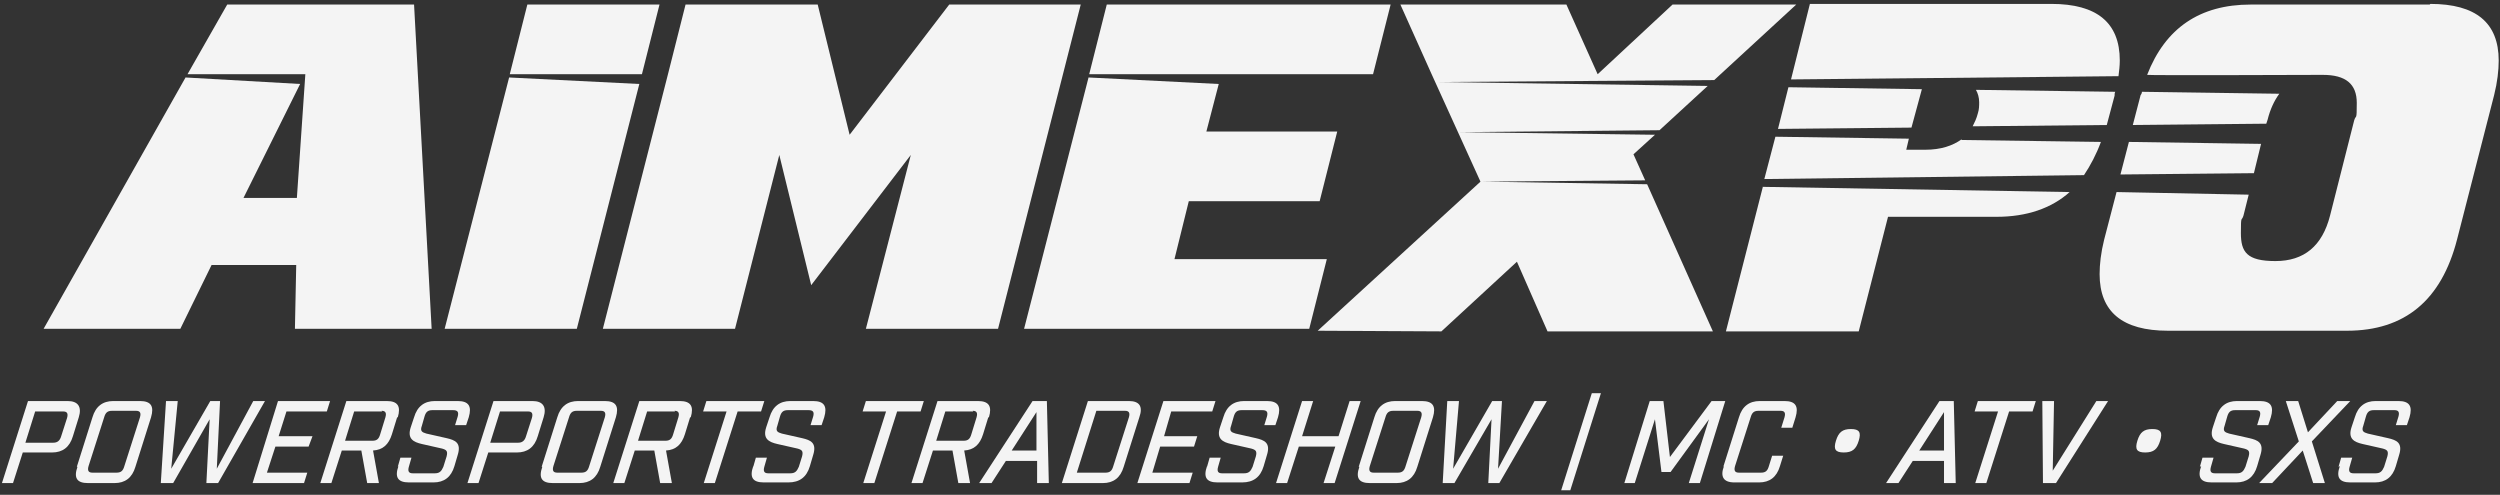 <svg xmlns="http://www.w3.org/2000/svg" id="Layer_1" data-name="Layer 1" viewBox="0 0 384 76"><rect x="0" y="0" width="384" height="76" fill="#333333" stroke="none"/><defs><style>      .cls-1 {        fill: #f4f4f4;        stroke-width: 0px;      }    </style></defs><g><path class="cls-1" d="M8.2,68c.6,0,1-.3,1.2-1l.9-2.8c.2-.7,0-1-.6-1h-4.3l-1.5,4.8h4.3ZM4.2,61.6h6.2c1.6,0,2.2.9,1.7,2.5l-.9,2.9c-.5,1.7-1.6,2.5-3.2,2.5H3.5l-1.5,4.7H.3l4-12.6h-.1Z"></path><path class="cls-1" d="M17.9,72.6c.7,0,1-.3,1.2-1l2.4-7.5c.2-.7,0-1-.6-1h-3.7c-.7,0-1,.3-1.2,1l-2.4,7.5c-.2.7,0,1,.6,1h3.7ZM11.8,71.7l2.4-7.6c.5-1.7,1.6-2.5,3.2-2.5h4.1c1.7,0,2.2.8,1.7,2.5l-2.4,7.6c-.5,1.7-1.6,2.5-3.2,2.5h-4.1c-1.7,0-2.2-.8-1.6-2.5"></path></g><polygon class="cls-1" points="25.5 61.6 27.3 61.6 26.3 72 32.3 61.6 33.8 61.6 33.3 72 38.9 61.6 40.7 61.6 33.5 74.2 31.7 74.2 32.2 64.4 26.6 74.2 24.7 74.2 25.5 61.6"></polygon><polygon class="cls-1" points="42.7 61.6 50.7 61.6 50.2 63.2 44 63.2 42.8 67 48 67 47.4 68.6 42.3 68.6 41 72.6 47.2 72.6 46.7 74.2 38.8 74.2 42.7 61.6"></polygon><g><path class="cls-1" d="M58.7,63.2h-4.3l-1.4,4.5h4.2c.7,0,1-.3,1.2-1l.8-2.6c.2-.7,0-1-.6-1M61,64.1l-.8,2.6c-.5,1.6-1.4,2.4-2.9,2.5l.9,5h-1.8l-.9-5h-3l-1.6,5h-1.7l4-12.6h6.2c1.7,0,2.2.8,1.7,2.5"></path><path class="cls-1" d="M61.1,71.7l.4-1.4h1.7l-.4,1.4c-.2.7,0,1,.6,1h3.4c.7,0,1-.3,1.3-1l.5-1.6c.2-.8,0-1-.7-1.2l-3.1-.7c-1.3-.3-2.3-.8-1.7-2.6l.5-1.5c.5-1.7,1.6-2.5,3.2-2.5h3.5c1.7,0,2.2.8,1.7,2.5l-.4,1.2h-1.7l.4-1.3c.2-.7,0-1-.7-1h-3.2c-.7,0-1,.3-1.2,1l-.4,1.4c-.3.8,0,1,.7,1.2l3.1.7c1.3.3,2.3.7,1.7,2.6l-.5,1.7c-.5,1.7-1.6,2.5-3.2,2.5h-3.8c-1.7,0-2.2-.8-1.6-2.5"></path><path class="cls-1" d="M79.6,68c.6,0,1-.3,1.2-1l.9-2.8c.2-.7,0-1-.6-1h-4.3l-1.5,4.8h4.3ZM75.6,61.6h6.2c1.6,0,2.2.9,1.7,2.5l-.9,2.9c-.5,1.7-1.6,2.5-3.2,2.5h-4.4l-1.5,4.7h-1.7l4-12.6h-.2Z"></path><path class="cls-1" d="M89.3,72.6c.7,0,1-.3,1.2-1l2.4-7.5c.2-.7,0-1-.6-1h-3.7c-.7,0-1,.3-1.2,1l-2.4,7.5c-.2.7,0,1,.6,1h3.7ZM83.2,71.7l2.4-7.6c.5-1.7,1.6-2.5,3.2-2.5h4.1c1.7,0,2.2.8,1.7,2.5l-2.4,7.6c-.5,1.7-1.6,2.5-3.2,2.5h-4.1c-1.7,0-2.2-.8-1.6-2.5"></path><path class="cls-1" d="M103.7,63.2h-4.3l-1.4,4.5h4.2c.7,0,1-.3,1.2-1l.8-2.6c.2-.7,0-1-.6-1M106,64.1l-.8,2.6c-.5,1.6-1.4,2.4-2.9,2.5l.9,5h-1.8l-.9-5h-3l-1.6,5h-1.7l4-12.6h6.2c1.7,0,2.2.8,1.7,2.5"></path></g><polygon class="cls-1" points="111.6 63.2 108 63.2 108.5 61.6 117.4 61.6 116.9 63.2 113.3 63.2 109.8 74.2 108.1 74.2 111.6 63.2"></polygon><path class="cls-1" d="M115.7,71.7l.4-1.4h1.7l-.4,1.4c-.2.7,0,1,.6,1h3.4c.7,0,1-.3,1.3-1l.5-1.6c.2-.8,0-1-.7-1.2l-3.1-.7c-1.3-.3-2.3-.8-1.7-2.6l.5-1.5c.5-1.7,1.6-2.5,3.2-2.5h3.5c1.7,0,2.2.8,1.7,2.5l-.4,1.2h-1.7l.4-1.3c.2-.7,0-1-.7-1h-3.2c-.7,0-1,.3-1.2,1l-.4,1.4c-.3.8,0,1,.7,1.2l3.1.7c1.3.3,2.3.7,1.7,2.6l-.5,1.7c-.5,1.7-1.6,2.5-3.3,2.5h-3.8c-1.7,0-2.2-.8-1.6-2.5"></path><polygon class="cls-1" points="136.1 63.2 132.5 63.2 133 61.6 141.9 61.6 141.4 63.2 137.8 63.2 134.3 74.2 132.6 74.2 136.1 63.2"></polygon><path class="cls-1" d="M149.5,63.2h-4.3l-1.4,4.5h4.2c.7,0,1-.3,1.2-1l.8-2.6c.2-.7,0-1-.6-1M151.8,64.1l-.8,2.6c-.5,1.6-1.4,2.4-2.9,2.5l.9,5h-1.8l-.9-5h-3l-1.6,5h-1.7l4-12.6h6.2c1.7,0,2.2.8,1.7,2.5"></path><path class="cls-1" d="M159.2,69.2v-5.9l-3.8,5.9h3.8ZM159.3,70.8h-4.8l-2.2,3.4h-1.9l8.2-12.6h2.2l.3,12.6h-1.8v-3.4Z"></path><path class="cls-1" d="M169.8,72.6c.7,0,1-.3,1.2-1l2.4-7.5c.2-.7,0-1-.6-1h-4.4l-3,9.5h4.4ZM167.1,61.6h6.3c1.6,0,2.2.8,1.6,2.5l-2.4,7.6c-.5,1.7-1.6,2.5-3.2,2.5h-6.3l4-12.6h0Z"></path><polygon class="cls-1" points="178.7 61.6 186.7 61.6 186.2 63.2 179.9 63.2 178.8 67 183.9 67 183.4 68.6 178.2 68.6 177 72.6 183.2 72.6 182.7 74.2 174.7 74.2 178.7 61.6"></polygon><path class="cls-1" d="M185.4,71.7l.4-1.4h1.7l-.4,1.4c-.2.7,0,1,.6,1h3.4c.7,0,1-.3,1.3-1l.5-1.6c.2-.8,0-1-.7-1.2l-3.1-.7c-1.3-.3-2.3-.8-1.7-2.6l.5-1.5c.5-1.7,1.6-2.5,3.2-2.5h3.5c1.7,0,2.2.8,1.7,2.5l-.4,1.2h-1.7l.4-1.3c.2-.7,0-1-.7-1h-3.2c-.7,0-1,.3-1.2,1l-.4,1.4c-.3.8,0,1,.7,1.2l3.1.7c1.3.3,2.3.7,1.7,2.6l-.5,1.7c-.5,1.7-1.6,2.5-3.3,2.5h-3.8c-1.7,0-2.2-.8-1.6-2.5"></path><polygon class="cls-1" points="200 61.6 201.7 61.6 200 67 205.6 67 207.3 61.6 209 61.6 205 74.2 203.3 74.2 205.1 68.6 199.5 68.6 197.7 74.2 196 74.2 200 61.6"></polygon><path class="cls-1" d="M214.7,72.6c.7,0,1-.3,1.2-1l2.4-7.5c.2-.7,0-1-.6-1h-3.7c-.7,0-1,.3-1.2,1l-2.4,7.5c-.2.7,0,1,.6,1h3.7ZM208.7,71.7l2.4-7.6c.5-1.7,1.6-2.5,3.2-2.5h4.1c1.7,0,2.2.8,1.7,2.5l-2.4,7.6c-.5,1.7-1.6,2.5-3.2,2.5h-4.1c-1.7,0-2.2-.8-1.6-2.5"></path><polygon class="cls-1" points="222.3 61.6 224.1 61.6 223.2 72 229.2 61.6 230.7 61.6 230.1 72 235.7 61.6 237.6 61.6 230.3 74.2 228.6 74.2 229.1 64.4 223.4 74.2 221.6 74.2 222.3 61.6"></polygon><polygon class="cls-1" points="244.5 60.4 239.8 75.3 241.2 75.3 245.9 60.4 244.5 60.4"></polygon><polygon class="cls-1" points="253.4 61.6 255.5 61.6 256.5 70.2 262.9 61.6 265 61.6 261.1 74.2 259.4 74.2 262.5 64.4 256.6 72.5 255.2 72.5 254.2 64.4 251.1 74.2 249.5 74.2 253.4 61.6"></polygon><g><path class="cls-1" d="M264.7,71.7l2.4-7.6c.5-1.7,1.6-2.5,3.2-2.5h3.8c1.7,0,2.2.8,1.7,2.5l-.5,1.6h-1.7l.5-1.6c.2-.7,0-1-.6-1h-3.4c-.7,0-1,.3-1.2,1l-2.4,7.5c-.2.7,0,1,.6,1h3.4c.7,0,1-.3,1.2-1l.5-1.6h1.7l-.5,1.6c-.5,1.7-1.6,2.5-3.2,2.5h-3.8c-1.7,0-2.2-.9-1.6-2.5"></path><path class="cls-1" d="M282,67.7c.4-1.3,1-1.8,2.3-1.8s1.6.5,1.2,1.8-1,1.8-2.3,1.8-1.6-.5-1.2-1.8"></path></g><path class="cls-1" d="M298.6,69.2v-5.9l-3.8,5.9h3.8ZM298.6,70.8h-4.8l-2.2,3.4h-1.9l8.2-12.6h2.2l.3,12.6h-1.8v-3.4h0Z"></path><polygon class="cls-1" points="306.9 63.2 303.3 63.2 303.8 61.6 312.7 61.6 312.2 63.2 308.6 63.2 305.1 74.2 303.4 74.2 306.9 63.2"></polygon><polygon class="cls-1" points="313.7 61.6 315.5 61.6 315.3 72.3 322 61.6 323.8 61.6 315.8 74.2 313.8 74.2 313.7 61.6"></polygon><g><path class="cls-1" d="M328.3,67.7c.4-1.3,1-1.8,2.3-1.8s1.6.5,1.2,1.8-1,1.8-2.3,1.8-1.6-.5-1.2-1.8"></path><path class="cls-1" d="M337.9,71.7l.4-1.4h1.7l-.4,1.4c-.2.7,0,1,.6,1h3.4c.7,0,1-.3,1.3-1l.5-1.6c.2-.8,0-1-.7-1.2l-3.1-.7c-1.3-.3-2.3-.8-1.7-2.6l.5-1.5c.5-1.7,1.6-2.5,3.2-2.5h3.5c1.7,0,2.2.8,1.7,2.5l-.4,1.2h-1.7l.4-1.3c.2-.7,0-1-.6-1h-3.2c-.7,0-1,.3-1.2,1l-.4,1.4c-.3.8,0,1,.7,1.2l3.1.7c1.3.3,2.3.7,1.7,2.6l-.5,1.7c-.5,1.7-1.6,2.5-3.2,2.5h-3.8c-1.7,0-2.2-.8-1.6-2.5"></path></g><polygon class="cls-1" points="353.1 67.8 351.1 61.6 353 61.6 354.5 66.4 359 61.6 361 61.6 355.1 67.8 357.1 74.2 355.3 74.2 353.7 69.2 349 74.2 347 74.2 353.1 67.8"></polygon><path class="cls-1" d="M359.2,71.7l.4-1.4h1.7l-.4,1.4c-.2.7,0,1,.6,1h3.4c.7,0,1-.3,1.3-1l.5-1.6c.2-.8,0-1-.7-1.2l-3.1-.7c-1.3-.3-2.3-.8-1.7-2.6l.5-1.5c.5-1.7,1.6-2.5,3.2-2.5h3.5c1.7,0,2.2.8,1.7,2.5l-.4,1.2h-1.7l.4-1.3c.2-.7,0-1-.6-1h-3.2c-.7,0-1,.3-1.2,1l-.4,1.4c-.3.8,0,1,.7,1.2l3.1.7c1.3.3,2.3.7,1.7,2.6l-.5,1.7c-.5,1.7-1.6,2.5-3.2,2.5h-3.8c-1.7,0-2.2-.8-1.6-2.5"></path><polygon class="cls-1" points="66.3 50.5 45.3 50.5 45.5 40.7 32.5 40.7 27.7 50.5 6.7 50.5 28.5 11.9 46.1 12.9 37.4 30.4 45.6 30.4 46.9 11.4 28.8 11.4 34.9 .7 63.6 .7 66.3 50.5"></polygon><path class="cls-1" d="M78.3,11.4l2.7-10.7h20.3l-2.7,10.7h-20.3ZM88.6,50.5h-20.3l9.9-38.6,20,1s-9.6,37.6-9.6,37.6Z"></path><polygon class="cls-1" points="153.3 50.5 133 50.5 139.9 23.8 124.6 43.8 119.7 23.8 112.9 50.5 92.6 50.5 102.6 11.4 105.3 .7 125.6 .7 130.5 20.7 145.8 .7 166 .7 153.3 50.5"></polygon><path class="cls-1" d="M167.3,11.4h0l2.7-10.7h43.6l-2.7,10.7h-43.7.1ZM200.9,50.5h-43.6l9.9-38.6,20,1-1.9,7.3h20.1l-2.7,10.7h-20.1l-2.2,8.9h23.4l-2.7,10.7h-.2Z"></path><g><path class="cls-1" d="M301.3,21.4c-1.4,1-3.2,1.6-5.6,1.6h-2.9l.4-1.7-20.5-.3-1.7,6.5,49.1-.6c1-1.5,1.9-3.2,2.6-5.1l-21.6-.3h.2Z"></path><path class="cls-1" d="M275,12.2l20.6-.2,29.8-.3c.1-.8.2-1.6.2-2.4,0-5.8-3.5-8.7-10.5-8.7h-37.1l-2.7,10.8-.2.8h0Z"></path><path class="cls-1" d="M327,21.8l-1.3,5,20.5-.2,1.1-4.5h0l-20.3-.3h0Z"></path></g><polygon class="cls-1" points="274.7 13.4 273.1 19.8 293.6 19.6 295.2 13.7 274.7 13.4"></polygon><g><path class="cls-1" d="M304,15.7c0,.5,0,1.1-.2,1.7-.2.8-.5,1.4-.8,2l20.6-.2h0l1.2-4.5c0-.2,0-.4.1-.6l-21.4-.3c.3.5.5,1.2.5,1.9"></path><path class="cls-1" d="M373.2.7h-27.5c-7.8,0-13.1,3.6-15.9,10.8h0c0,.1,26.7,0,26.7,0h.3c3.5,0,5.2,1.4,5.2,4.3s-.1,1.7-.4,2.7l-3.7,14.6c-1.2,4.7-4,7-8.4,7s-5.3-1.4-5.3-4.3.1-1.7.4-2.7l.8-3.2h0l-20.3-.4-1.9,7.3c-.5,2-.7,3.8-.7,5.3,0,5.8,3.5,8.7,10.5,8.7h27.5c8.9,0,14.5-4.7,16.9-14l5.7-22.2c.5-2,.7-3.8.7-5.3,0-5.8-3.5-8.7-10.5-8.7"></path><path class="cls-1" d="M270.8,28.6l-5.7,22.3h20.4l4.5-17.6h16.7c4.6,0,8.4-1.3,11.2-3.8l-47.1-.8h0Z"></path><path class="cls-1" d="M329,14.1c0,.2-.1.4-.2.5l-1.2,4.6,20.5-.2.2-.6c.4-1.6,1-2.9,1.8-4h0l-21.1-.3h0Z"></path></g><polygon class="cls-1" points="227.7 27.9 252.7 27.7 250.9 23.7 254.2 20.7 224.2 20.3 254.9 20 262.3 13.2 220.8 12.6 263.3 12.3 275.9 .7 256.9 .7 245.4 11.4 240.6 .7 215.1 .7 219.9 11.4 227.4 27.9 202.4 50.8 221.4 50.9 233 40.2 237.7 50.9 263.1 50.9 253 28.3 227.7 27.9"></polygon></svg>